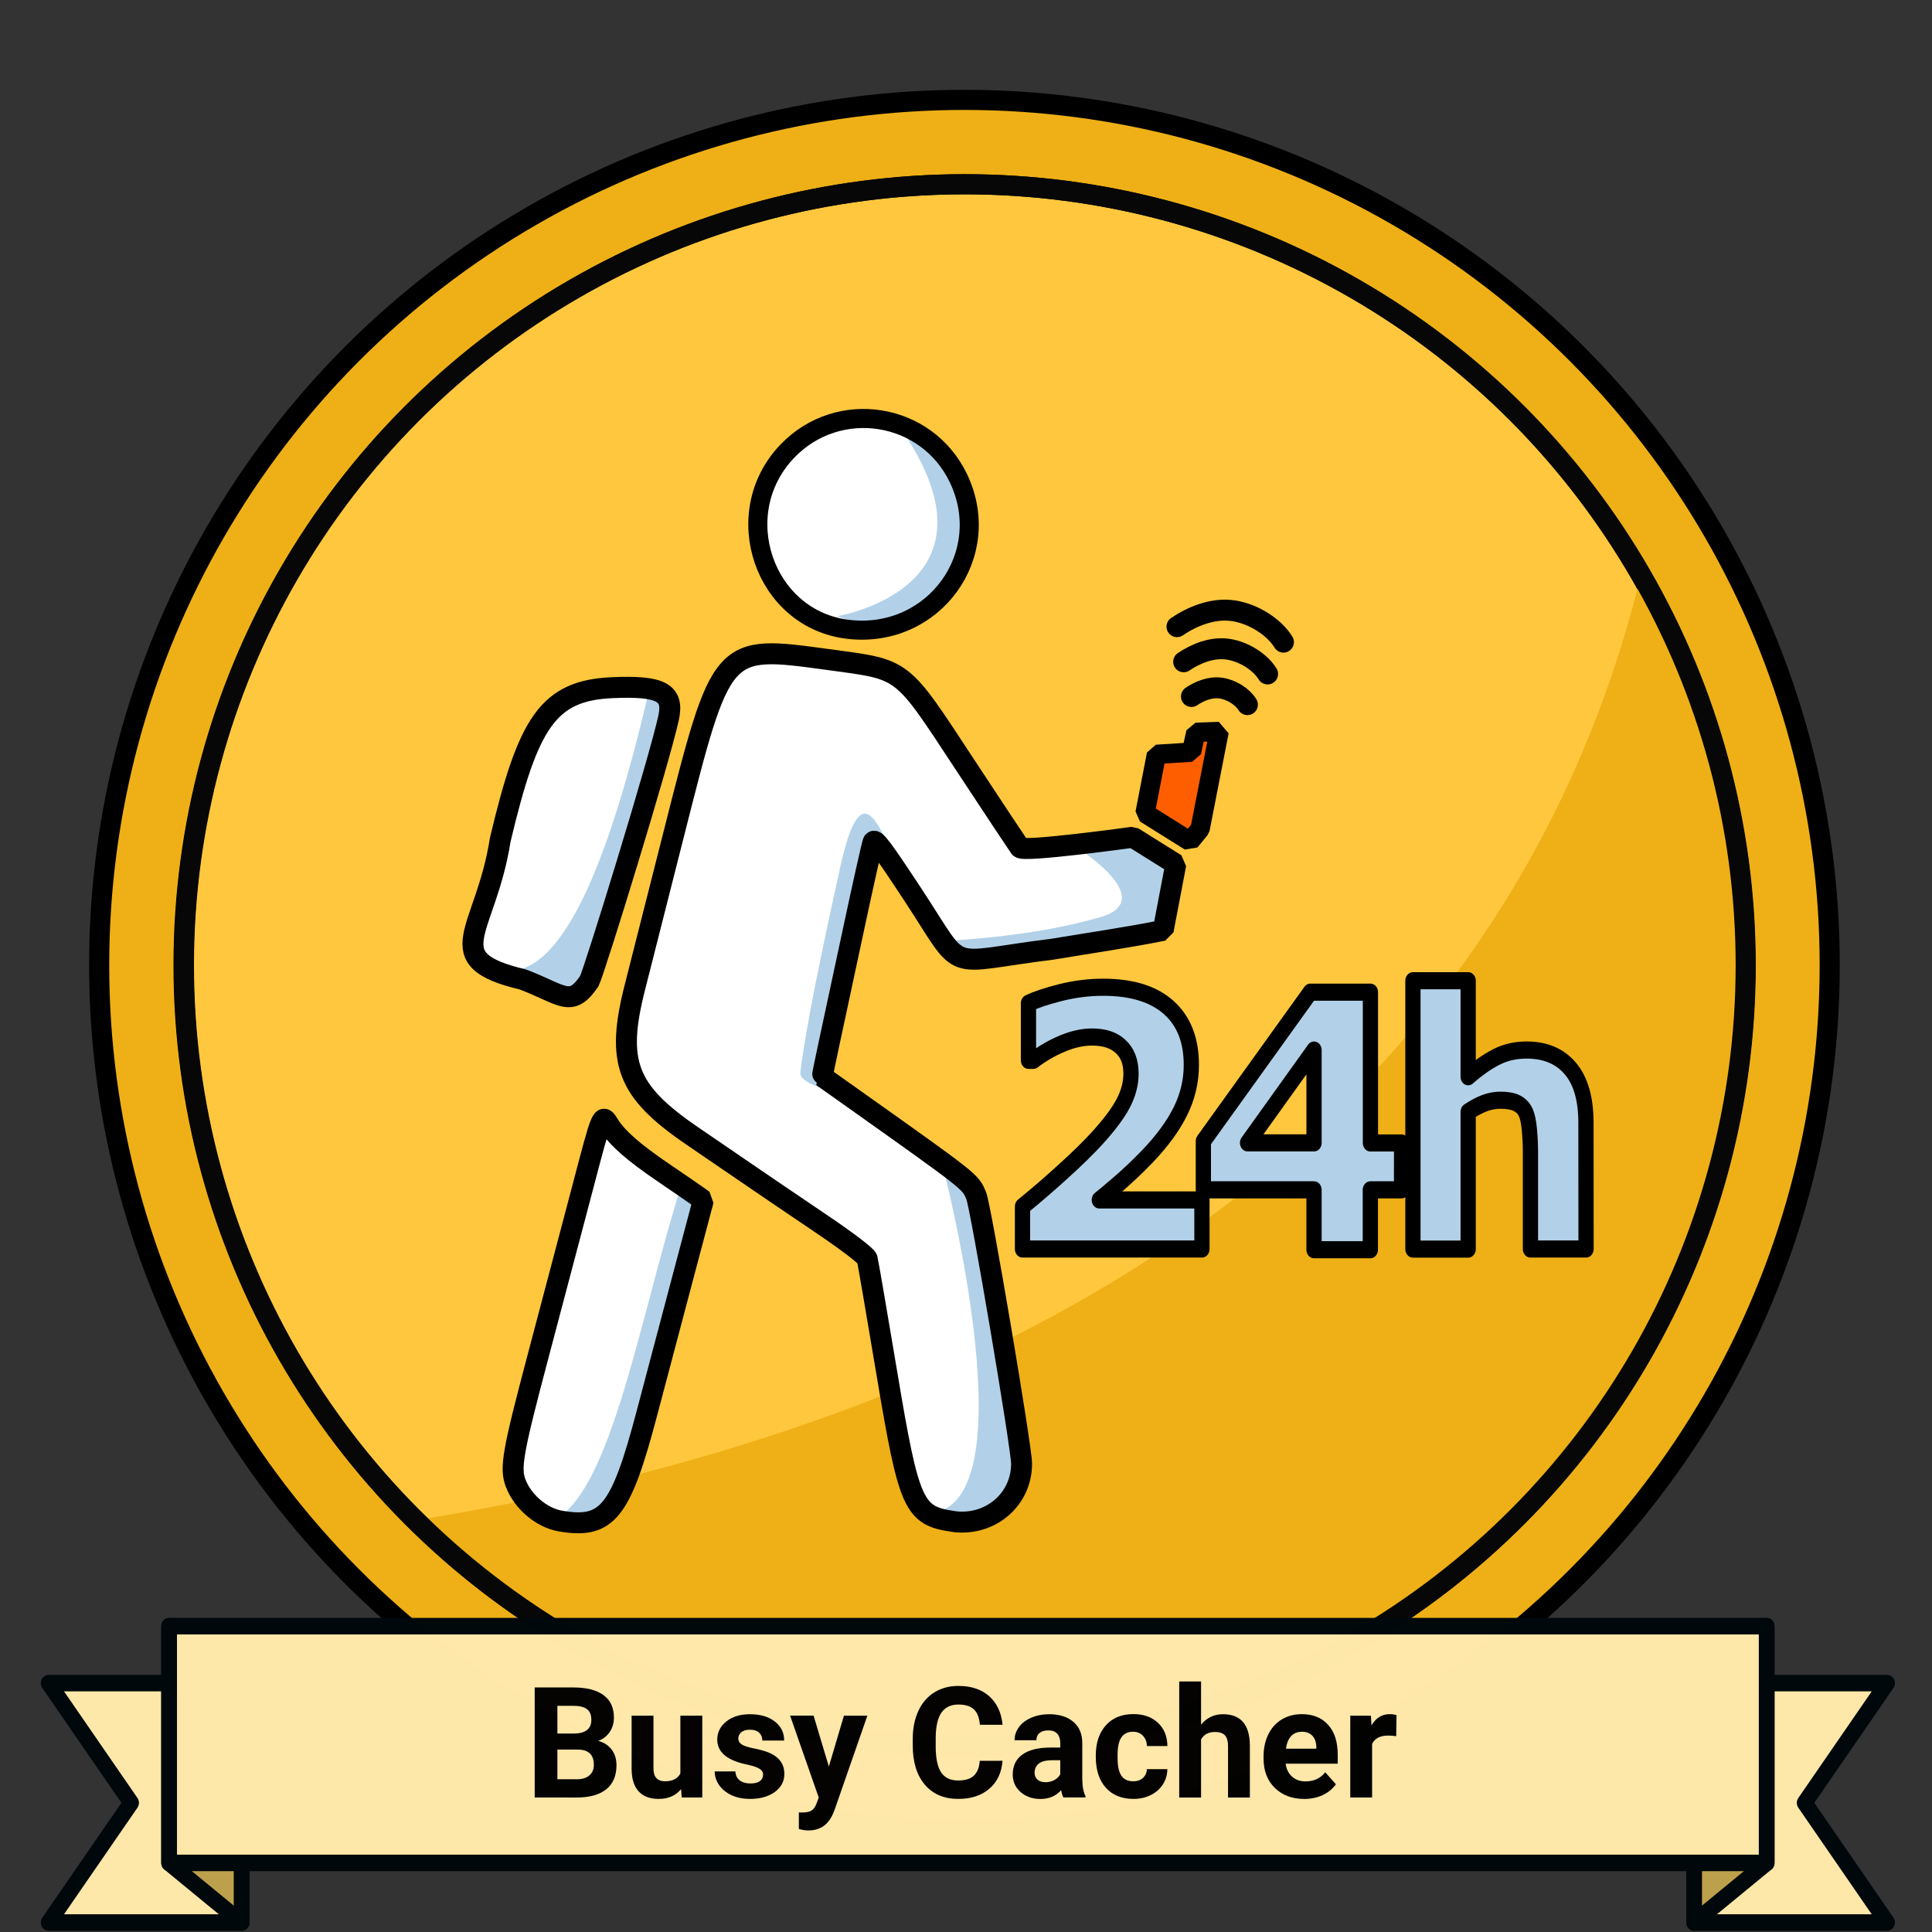 <?xml version="1.0" encoding="UTF-8" standalone="no"?>
<svg xmlns:osb="http://www.openswatchbook.org/uri/2009/osb" xmlns:dc="http://purl.org/dc/elements/1.1/" xmlns:cc="http://creativecommons.org/ns#" xmlns:rdf="http://www.w3.org/1999/02/22-rdf-syntax-ns#" xmlns:svg="http://www.w3.org/2000/svg" xmlns="http://www.w3.org/2000/svg" xmlns:xlink="http://www.w3.org/1999/xlink" xmlns:sodipodi="http://sodipodi.sourceforge.net/DTD/sodipodi-0.dtd" xmlns:inkscape="http://www.inkscape.org/namespaces/inkscape" width="120" height="120" viewBox="0 0 31.75 31.75" version="4.1.4" id="BadgeGen" inkscape:version="1.0.1 (3bc2e813f5, 2020-09-07)" sodipodi:docname="BadgeGen_v4.2.svg" style="enable-background:new" inkscape:export-filename="D:\Graphics\BadgesPGC\GPSMaze_NoL_v4.1.4.png" inkscape:export-xdpi="96" inkscape:export-ydpi="96">
  <rect x="0" y="0" width="31.75" height="31.75" fill="#333333" stroke="none"/>
  <title id="doctitle">BadgeGen_v4.2</title>
  <defs id="defs31018">
    <linearGradient inkscape:collect="always" id="linearGradient8847">
      <stop style="stop-color:#7a7a7a;stop-opacity:1" offset="0" id="stop8843"/>
      <stop style="stop-color:#ffffff;stop-opacity:1" offset="1" id="stop8845"/>
    </linearGradient>
    <marker inkscape:stockid="DotS" orient="auto" refY="0" refX="0" id="DotS" style="overflow:visible" inkscape:isstock="true">
      <path id="path6587" d="m -2.5,-1 c 0,2.76 -2.24,5 -5,5 -2.76,0 -5,-2.24 -5,-5 0,-2.76 2.24,-5 5,-5 2.76,0 5,2.24 5,5 z" style="fill:#ebe7e4;fill-opacity:1;fill-rule:evenodd;stroke:#705e43;stroke-width:1pt;stroke-opacity:1" transform="matrix(0.2,0,0,0.2,1.48,0.2)" inkscape:connector-curvature="0"/>
    </marker>
    <marker inkscape:stockid="Arrow2Lend" orient="auto" refY="0" refX="0" id="Arrow2Lend" style="overflow:visible" inkscape:isstock="true">
      <path id="path6541" style="fill:#000000;fill-opacity:1;fill-rule:evenodd;stroke:#000000;stroke-width:0.625;stroke-linejoin:round;stroke-opacity:1" d="M 8.719,4.034 -2.207,0.016 8.719,-4.002 c -1.745,2.372 -1.735,5.617 -6e-7,8.035 z" transform="matrix(-1.1,0,0,-1.1,-1.1,0)" inkscape:connector-curvature="0"/>
    </marker>
    <marker inkscape:stockid="Arrow1Lend" orient="auto" refY="0" refX="0" id="Arrow1Lend" style="overflow:visible" inkscape:isstock="true">
      <path id="path6523" d="M 0,0 5,-5 -12.5,0 5,5 Z" style="fill:#000000;fill-opacity:1;fill-rule:evenodd;stroke:#000000;stroke-width:1pt;stroke-opacity:1" transform="matrix(-0.8,0,0,-0.8,-10,0)" inkscape:connector-curvature="0"/>
    </marker>
    <marker inkscape:isstock="true" style="overflow:visible" id="marker6488" refX="0" refY="0" orient="auto" inkscape:stockid="Arrow2Send">
      <path transform="matrix(-0.3,0,0,-0.3,0.69,0)" d="M 8.719,4.034 -2.207,0.016 8.719,-4.002 c -1.745,2.372 -1.735,5.617 -6e-7,8.035 z" style="fill:#000000;fill-opacity:1;fill-rule:evenodd;stroke:#000000;stroke-width:0.625;stroke-linejoin:round;stroke-opacity:1" id="path6486" inkscape:connector-curvature="0"/>
    </marker>
    <linearGradient inkscape:collect="always" id="linearGradient2122">
      <stop style="stop-color:#648990;stop-opacity:1" offset="0" id="stop2118"/>
      <stop style="stop-color:#a3c7cd;stop-opacity:1" offset="1" id="stop2120"/>
    </linearGradient>
    <path style="fill:none;stroke:none;stroke-width:0.168;stroke-linecap:butt;stroke-linejoin:miter;stroke-miterlimit:4;stroke-dasharray:none;stroke-opacity:1" d="m -113.657,-389.316 c 0,0 26.398,-10.465 54.26,-0.098" id="path3194-0-2-59" inkscape:connector-curvature="0" sodipodi:nodetypes="cc" inkscape:export-xdpi="96" inkscape:export-ydpi="96"/>
    <path style="fill:none;stroke:none;stroke-width:0.168;stroke-linecap:butt;stroke-linejoin:miter;stroke-miterlimit:4;stroke-dasharray:none;stroke-opacity:1" d="m -113.657,-389.316 c 0,0 26.398,-10.465 54.26,-0.098" id="path3194-0-2-59-4" inkscape:connector-curvature="0" sodipodi:nodetypes="cc" inkscape:export-xdpi="96" inkscape:export-ydpi="96"/>
    <linearGradient id="linearGradient1346" osb:paint="gradient">
      <stop style="stop-color:#ffffff;stop-opacity:1" offset="0" id="stop1342"/>
      <stop style="stop-color:#d6d6d6;stop-opacity:1" offset="1" id="stop1344"/>
    </linearGradient>
    <linearGradient id="linearGradient829" osb:paint="gradient">
      <stop style="stop-color:#fdd573;stop-opacity:1" offset="0" id="stop825"/>
      <stop style="stop-color:#fbc231;stop-opacity:1" offset="1" id="stop827"/>
    </linearGradient>
    <linearGradient osb:paint="gradient" id="linearGradient925">
      <stop id="stop921" offset="0" style="stop-color:#f7f7f7;stop-opacity:1"/>
      <stop id="stop923" offset="1" style="stop-color:#a9a9a9;stop-opacity:1"/>
    </linearGradient>
    <linearGradient id="linearGradient1397" osb:paint="gradient">
      <stop style="stop-color:#e19b7f;stop-opacity:1" offset="0" id="stop1393"/>
      <stop style="stop-color:#c16d44;stop-opacity:1" offset="1" id="stop1395"/>
    </linearGradient>
    <linearGradient inkscape:collect="always" xlink:href="#linearGradient2122" id="linearGradient2124" x1="18.264" y1="228.881" x2="43.682" y2="235.985" gradientUnits="userSpaceOnUse"/>
    <marker inkscape:stockid="Arrow2Send" orient="auto" refY="0" refX="0" id="Arrow2Send-3" style="overflow:visible" inkscape:isstock="true">
      <path inkscape:connector-curvature="0" id="path2562-0" style="fill:#000000;fill-opacity:1;fill-rule:evenodd;stroke:#000000;stroke-width:0.625;stroke-linejoin:round;stroke-opacity:1" d="M 8.719,4.034 -2.207,0.016 8.719,-4.002 c -1.745,2.372 -1.735,5.617 -6e-7,8.035 z" transform="matrix(-0.3,0,0,-0.3,0.69,0)"/>
    </marker>
    <linearGradient inkscape:collect="always" xlink:href="#linearGradient8847" id="linearGradient8849" x1="36.056" y1="258.339" x2="35.173" y2="256.34" gradientUnits="userSpaceOnUse"/>
    <linearGradient inkscape:collect="always" xlink:href="#linearGradient8847" id="linearGradient8857" x1="27.45" y1="258.363" x2="26.603" y2="256.34" gradientUnits="userSpaceOnUse"/>
    <linearGradient inkscape:collect="always" xlink:href="#linearGradient8847" id="linearGradient8859" x1="29.19" y1="258.304" x2="28.331" y2="256.328" gradientUnits="userSpaceOnUse"/>
    <linearGradient inkscape:collect="always" xlink:href="#linearGradient8847" id="linearGradient8861" x1="30.906" y1="258.328" x2="30.047" y2="256.34" gradientUnits="userSpaceOnUse"/>
    <linearGradient inkscape:collect="always" xlink:href="#linearGradient8847" id="linearGradient8863" x1="32.611" y1="258.339" x2="31.752" y2="256.34" gradientUnits="userSpaceOnUse"/>
    <linearGradient inkscape:collect="always" xlink:href="#linearGradient8847" id="linearGradient8865" x1="34.339" y1="258.328" x2="33.469" y2="256.34" gradientUnits="userSpaceOnUse"/>
  </defs>
  <sodipodi:namedview id="base" pagecolor="#ffffff" bordercolor="#666666" borderopacity="1.0" inkscape:pageopacity="0" inkscape:pageshadow="2" inkscape:zoom="0.70710678" inkscape:cx="-715.00021" inkscape:cy="253.11541" inkscape:document-units="px" inkscape:current-layer="layer-TheRuggedCacher" showgrid="false" showborder="true" units="px" inkscape:window-width="1920" inkscape:window-height="1017" inkscape:window-x="1912" inkscape:window-y="592" inkscape:window-maximized="1" inkscape:snap-global="false" fit-margin-top="0" fit-margin-left="0" fit-margin-right="0" fit-margin-bottom="0" showguides="false" inkscape:showpageshadow="false" inkscape:document-rotation="0"/>
  <g inkscape:label="layer-BadgeBase" inkscape:groupmode="layer" id="layer-BadgeBase" style="display:inline" transform="translate(-16.356,-249.181)">
    
    
    
    
    
    <g inkscape:groupmode="layer" id="layer-gold" inkscape:label="layer-Gold" style="">
      <g id="base-Gold" transform="matrix(0.57,0,0,0.57,-37.671,210.232)" style="display:inline;stroke:#000000;stroke-width:0.696;stroke-miterlimit:4;stroke-dasharray:none;stroke-opacity:1" inkscape:label="base-Gold" inkscape:groupmode="layer">
        <circle r="24.947" cy="96.158" cx="122.59" id="path815-1-1-0" style="opacity:1;fill:#eeb016;fill-opacity:1;fill-rule:evenodd;stroke:#000000;stroke-width:0.58;stroke-linecap:round;stroke-linejoin:bevel;stroke-miterlimit:4;stroke-dasharray:none;stroke-dashoffset:0;stroke-opacity:1;paint-order:markers fill stroke"/>
        <circle r="22.514" cy="96.158" cx="122.59" id="path815-6-8" style="opacity:1;fill:#ffc73d;fill-opacity:1;fill-rule:evenodd;stroke:#000000;stroke-width:0.58;stroke-linecap:round;stroke-linejoin:bevel;stroke-miterlimit:4;stroke-dasharray:none;stroke-dashoffset:0;stroke-opacity:1;paint-order:markers fill stroke"/>
        <path style="display:inline;opacity:1;fill:#eeb016;fill-opacity:1;fill-rule:evenodd;stroke:none;stroke-width:0.58;stroke-linecap:round;stroke-linejoin:bevel;stroke-miterlimit:4;stroke-dasharray:none;stroke-dashoffset:0;stroke-opacity:1;paint-order:markers fill stroke;enable-background:new" d="m 142.099,84.901 c 6.217,10.768 2.746,24.933 -8.241,30.755 -10.03,5.315 -19.206,3.266 -27.146,-3.483 24.854,-4.013 32.902,-17.113 35.386,-27.272 z" id="path815-7-4-0-0-1-0" inkscape:connector-curvature="0" sodipodi:nodetypes="cscc"/>
        <circle r="22.514" cy="96.158" cx="122.601" id="path815-7-4-0-0-8" style="display:inline;opacity:1;fill:none;fill-opacity:1;fill-rule:evenodd;stroke:#070707;stroke-width:0.58;stroke-linecap:round;stroke-linejoin:bevel;stroke-miterlimit:4;stroke-dasharray:none;stroke-dashoffset:0;stroke-opacity:1;paint-order:markers fill stroke;enable-background:new"/>
      </g>
    </g>
    
    
    
  </g>
  <g inkscape:groupmode="layer" id="layer-icons" inkscape:label="layer-icons" style="display:inline" transform="translate(-16.356,-249.181)">
    
    
    
    
    
    
    
    
    
    
    <g inkscape:groupmode="layer" id="layer-TheBusyCacher" inkscape:label="layer-TheBusyCacher" style="">
      <g id="icon-TheBusyCacher" transform="matrix(0.524,0,0,0.524,136.362,140.34)" inkscape:groupmode="layer" style="display:inline">
        <g id="g2689" transform="matrix(0.923,0,0,0.923,-16.26,22.985)" style="stroke-width:0.712;stroke-miterlimit:4;stroke-dasharray:none">
          <g id="g12189" transform="matrix(1.25,0,0,1.25,408.606,-40.42)" style="fill:#ff5e00;fill-opacity:1;stroke-width:0.569;stroke-miterlimit:4;stroke-dasharray:none">
            <g transform="matrix(2.422,0,0,2.722,682.858,-389.093)" id="text11991" style="font-style:normal;font-weight:normal;font-size:10.583px;line-height:1.25;font-family:sans-serif;letter-spacing:0px;word-spacing:0px;fill:#b2d1e8;fill-opacity:1;stroke:#000000;stroke-width:0.171;stroke-linejoin:round;stroke-miterlimit:4;stroke-dasharray:none;stroke-opacity:1" aria-label="24h">
              <path inkscape:connector-curvature="0" id="path1694" style="letter-spacing:-0.304px;fill:#b2d1e8;fill-opacity:1;stroke:#000000;stroke-width:0.171;stroke-linejoin:round;stroke-miterlimit:4;stroke-dasharray:none;stroke-opacity:1" d="m -479.553,226.117 h -2.014 v -0.424 q 0.231,-0.167 0.462,-0.355 0.233,-0.188 0.372,-0.324 0.208,-0.202 0.296,-0.351 0.088,-0.15 0.088,-0.296 0,-0.176 -0.114,-0.27 -0.112,-0.097 -0.324,-0.097 -0.158,0 -0.334,0.066 -0.174,0.065 -0.324,0.167 h -0.055 v -0.57 q 0.122,-0.053 0.36,-0.107 0.239,-0.053 0.479,-0.053 0.482,0 0.736,0.203 0.253,0.202 0.253,0.572 0,0.243 -0.122,0.462 -0.121,0.219 -0.37,0.451 -0.157,0.145 -0.315,0.267 -0.158,0.121 -0.226,0.169 h 1.152 z"/>
              <path inkscape:connector-curvature="0" id="path1696" style="letter-spacing:-0.304px;fill:#b2d1e8;fill-opacity:1;stroke:#000000;stroke-width:0.171;stroke-linejoin:round;stroke-miterlimit:4;stroke-dasharray:none;stroke-opacity:1" d="m -477.313,225.526 h -0.35 v 0.598 h -0.632 v -0.598 h -1.242 v -0.486 l 1.201,-1.488 h 0.674 v 1.506 h 0.35 z m -0.982,-0.469 v -0.927 l -0.746,0.927 z"/>
              <path inkscape:connector-curvature="0" id="path1698" style="font-style:normal;font-variant:normal;font-weight:bold;font-stretch:normal;font-size:3.528px;line-height:1.25;font-family:sans-serif;-inkscape-font-specification:'sans-serif Bold';fill:#b2d1e8;fill-opacity:1;stroke:#000000;stroke-width:0.171;stroke-linejoin:round;stroke-miterlimit:4;stroke-dasharray:none;stroke-opacity:1" d="m -475.242,226.117 h -0.624 v -0.959 q 0,-0.117 -0.012,-0.233 -0.012,-0.117 -0.041,-0.172 -0.034,-0.064 -0.102,-0.093 -0.065,-0.029 -0.184,-0.029 -0.084,0 -0.172,0.028 -0.086,0.028 -0.188,0.088 v 1.371 h -0.62 v -2.68 h 0.62 v 0.959 q 0.165,-0.129 0.317,-0.198 0.153,-0.069 0.339,-0.069 0.314,0 0.489,0.183 0.177,0.183 0.177,0.546 z"/>
            </g>
          </g>
          <g style="fill:none;fill-opacity:1;stroke-width:0.712;stroke-miterlimit:4;stroke-dasharray:none" transform="translate(40.932,2.906)" id="g2673">
            <g style="fill:none;fill-opacity:1;stroke:#000000;stroke-width:0.854;stroke-miterlimit:4;stroke-dasharray:none;stroke-opacity:1" transform="matrix(0.826,0.108,-0.108,0.826,208.306,107.349)" id="g11916-2">
              <path style="fill:none;fill-opacity:1;stroke:#000000;stroke-width:0.854;stroke-linecap:round;stroke-linejoin:miter;stroke-miterlimit:4;stroke-dasharray:none;stroke-opacity:1" d="m -505.185,203.521 c 0.291,-0.259 0.711,-0.503 1.151,-0.495 0.44,0.007 0.918,0.234 1.156,0.528" id="path11865-3-3" inkscape:connector-curvature="0" sodipodi:nodetypes="csc"/>
              <path style="fill:none;fill-opacity:1;stroke:#000000;stroke-width:0.854;stroke-linecap:round;stroke-linejoin:miter;stroke-miterlimit:4;stroke-dasharray:none;stroke-opacity:1" d="m -505.683,202.158 c 0.437,-0.388 1.065,-0.754 1.726,-0.743 0.66,0.011 1.377,0.35 1.733,0.792" id="path11865-3-7-4" inkscape:connector-curvature="0" sodipodi:nodetypes="csc"/>
              <path style="fill:none;fill-opacity:1;stroke:#000000;stroke-width:0.854;stroke-linecap:round;stroke-linejoin:miter;stroke-miterlimit:4;stroke-dasharray:none;stroke-opacity:1" d="m -506.139,200.773 c 0.554,-0.492 1.352,-0.956 2.19,-0.942 0.838,0.013 1.747,0.445 2.198,1.005" id="path11865-3-7-2-7" inkscape:connector-curvature="0" sodipodi:nodetypes="csc"/>
            </g>
            <path style="fill:#ffffff;fill-opacity:1;stroke:none;stroke-width:0.712;stroke-linecap:butt;stroke-linejoin:bevel;stroke-miterlimit:4;stroke-dasharray:none;stroke-opacity:1" d="m -252.463,248.922 c -0.636,-0.11 -1.274,-0.651 -1.516,-1.284 -0.199,-0.52 -0.103,-1.058 0.783,-4.399 0.483,-1.821 1.151,-4.347 1.484,-5.615 0.679,-2.583 0.664,-2.547 0.902,-2.164 0.279,0.448 0.829,0.931 1.861,1.633 0.531,0.361 1.051,0.718 1.156,0.793 l 0.19,0.136 -0.631,2.378 c -0.347,1.308 -0.927,3.497 -1.288,4.866 -0.888,3.363 -1.346,3.933 -2.941,3.656 z" id="path8713" inkscape:connector-curvature="0"/>
            <path style="fill:#ffffff;fill-opacity:1;stroke:none;stroke-width:0.712;stroke-linecap:butt;stroke-linejoin:bevel;stroke-miterlimit:4;stroke-dasharray:none;stroke-opacity:1" d="m -239.118,248.935 c -1.342,-0.191 -1.497,-0.537 -2.249,-5.033 -0.343,-2.047 -0.643,-3.798 -0.669,-3.89 -0.027,-0.099 -0.677,-0.594 -1.597,-1.215 -0.854,-0.576 -1.965,-1.33 -2.469,-1.676 -0.505,-0.346 -1.346,-0.921 -1.87,-1.278 -2.236,-1.525 -2.611,-2.501 -1.952,-5.074 0.115,-0.447 0.705,-2.774 1.311,-5.17 1.639,-6.472 1.614,-6.444 5.24,-5.95 2.642,0.36 2.446,0.209 4.68,3.604 0.94,1.429 1.772,2.683 1.847,2.786 0.119,0.164 3.837,-0.35 3.837,-0.35 l 1.46,0.913 -0.429,2.251 c -1.176,0.237 -2.54,0.435 -3.755,0.638 -3.734,0.458 -2.941,0.899 -4.731,-1.822 -1.077,-1.638 -1.318,-1.956 -1.372,-1.818 -0.036,0.092 -0.336,1.431 -0.666,2.975 -0.33,1.544 -0.706,3.298 -0.835,3.897 -0.129,0.599 -0.229,1.093 -0.222,1.098 0.007,0.005 0.409,0.29 0.893,0.633 4.226,3.001 4.126,2.922 4.336,3.418 0.154,0.366 1.537,8.534 1.54,9.097 0.006,1.229 -1.078,2.145 -2.329,1.968 z" id="path8711" inkscape:connector-curvature="0" sodipodi:nodetypes="csccscssccccccccccscccccc"/>
            <path style="fill:#ffffff;fill-opacity:1;stroke:none;stroke-width:0.712;stroke-linecap:butt;stroke-linejoin:bevel;stroke-miterlimit:4;stroke-dasharray:none;stroke-opacity:1" d="m -253.737,230.521 c -2.942,-0.703 -1.264,-1.582 -0.767,-4.744 0.95,-4.008 1.632,-5.076 3.811,-5.171 1.645,-0.072 2.097,0.162 1.911,1.02 -0.316,1.456 -2.513,8.594 -2.698,8.955 -0.629,0.925 -0.899,0.454 -2.257,-0.06 z" id="path8709" inkscape:connector-curvature="0"/>
            <path style="fill:#ffffff;fill-opacity:1;stroke:none;stroke-width:0.648;stroke-linecap:butt;stroke-linejoin:bevel;stroke-miterlimit:4;stroke-dasharray:none;stroke-opacity:1" d="m -242.667,218.626 c -2.874,-0.326 -4.115,-3.936 -2.081,-6.057 1.736,-1.81 4.732,-1.336 5.812,0.92 1.246,2.6 -0.835,5.466 -3.731,5.137 z" id="path8694" inkscape:connector-curvature="0"/>
            <path style="display:inline;fill:#ff5e00;fill-opacity:1;stroke:none;stroke-width:0.657;stroke-linecap:butt;stroke-linejoin:bevel;stroke-miterlimit:4;stroke-dasharray:none;stroke-opacity:1;enable-background:new" d="m -232.595,224.874 0.388,-2.002 1.191,-0.075 0.149,-0.673 0.79,-0.03 -0.647,3.314 -0.344,0.42 z" id="path8711-6" inkscape:connector-curvature="0" sodipodi:nodetypes="cccccccc"/>
          </g>
          <path style="fill:#b2d1e8;fill-opacity:1;stroke:none;stroke-width:0.505px;stroke-linecap:butt;stroke-linejoin:miter;stroke-opacity:1" d="m -199.858,214.766 c 0,0 3.395,1.34 1.876,4.824 0,0 -1.674,2.463 -4.074,1.484 0,0 5.85,-0.962 2.199,-6.308 z" id="path2966" inkscape:connector-curvature="0"/>
          <path style="fill:#b2d1e8;fill-opacity:1;stroke:none;stroke-width:0.547px;stroke-linecap:butt;stroke-linejoin:miter;stroke-opacity:1" d="m -208.447,223.566 c -1.393,5.966 -2.995,9.886 -5.031,9.547 l 2.567,0.786 0.89,-1.3 2.463,-8.691 z" id="path2971" inkscape:connector-curvature="0" sodipodi:nodetypes="cccccc"/>
          <path style="fill:#b2d1e8;fill-opacity:1;stroke:none;stroke-width:0.547px;stroke-linecap:butt;stroke-linejoin:miter;stroke-opacity:1" d="m -207.352,240.4 c -1.389,4.314 -2.399,10.664 -4.448,11.428 l 1.984,-0.479 1.163,-2.258 2.053,-8.006 z" id="path2973" inkscape:connector-curvature="0" sodipodi:nodetypes="cccccc"/>
          <path style="fill:#b2d1e8;fill-opacity:1;stroke:none;stroke-width:0.547px;stroke-linecap:butt;stroke-linejoin:miter;stroke-opacity:1" d="m -199.258,251.546 2.103,0.282 1.505,-1.232 -0.821,-5.474 -1.026,-5.132 -1.003,-0.33 c 0,0 3.254,12.36 -0.758,11.887 z" id="path2975" inkscape:connector-curvature="0" sodipodi:nodetypes="ccccccc"/>
          <path style="fill:#b2d1e8;fill-opacity:1;stroke:none;stroke-width:0.547px;stroke-linecap:butt;stroke-linejoin:miter;stroke-opacity:1" d="m -202.391,237.167 1.608,-8.468 2.669,3.832 1.916,0.068 5.406,-0.958 0.274,-2.258 -1.711,-1.026 -1.604,0.641 c -0.031,-0.031 2.715,1.722 0.714,2.302 -2.536,0.735 -5.212,0.769 -5.166,0.821 0,0 -0.796,-1.335 -2.086,-3.421 -0.388,-0.627 -0.959,-2.19 -1.643,1.163 0,0 -1.062,4.696 -1.3,6.706 -0.043,0.364 0.924,0.599 0.924,0.599 z" id="path2977" inkscape:connector-curvature="0" sodipodi:nodetypes="ccccccccscscsc"/>
          <g style="display:inline;fill:none;fill-opacity:1;stroke-width:0.712;stroke-miterlimit:4;stroke-dasharray:none;enable-background:new" transform="translate(40.993,2.897)" id="g2673-1">
            <path style="fill:none;fill-opacity:1;stroke:#000000;stroke-width:0.712;stroke-linecap:butt;stroke-linejoin:bevel;stroke-miterlimit:4;stroke-dasharray:none;stroke-opacity:1" d="m -252.463,248.922 c -0.636,-0.11 -1.274,-0.651 -1.516,-1.284 -0.199,-0.52 -0.103,-1.058 0.783,-4.399 0.483,-1.821 1.151,-4.347 1.484,-5.615 0.679,-2.583 0.664,-2.547 0.902,-2.164 0.279,0.448 0.829,0.931 1.861,1.633 0.531,0.361 1.051,0.718 1.156,0.793 l 0.19,0.136 -0.631,2.378 c -0.347,1.308 -0.927,3.497 -1.288,4.866 -0.888,3.363 -1.346,3.933 -2.941,3.656 z" id="path8713-8" inkscape:connector-curvature="0"/>
            <path style="fill:none;fill-opacity:1;stroke:#000000;stroke-width:0.712;stroke-linecap:butt;stroke-linejoin:bevel;stroke-miterlimit:4;stroke-dasharray:none;stroke-opacity:1" d="m -239.118,248.935 c -1.342,-0.191 -1.497,-0.537 -2.249,-5.033 -0.343,-2.047 -0.643,-3.798 -0.669,-3.89 -0.027,-0.099 -0.677,-0.594 -1.597,-1.215 -0.854,-0.576 -1.965,-1.33 -2.469,-1.676 -0.505,-0.346 -1.346,-0.921 -1.87,-1.278 -2.236,-1.525 -2.611,-2.501 -1.952,-5.074 0.115,-0.447 0.705,-2.774 1.311,-5.17 1.639,-6.472 1.614,-6.444 5.24,-5.95 2.642,0.36 2.446,0.209 4.68,3.604 0.94,1.429 1.772,2.683 1.847,2.786 0.119,0.164 3.837,-0.35 3.837,-0.35 l 1.46,0.913 -0.429,2.251 c -1.176,0.237 -2.54,0.435 -3.755,0.638 -3.734,0.458 -2.941,0.899 -4.731,-1.822 -1.077,-1.638 -1.318,-1.956 -1.372,-1.818 -0.036,0.092 -0.336,1.431 -0.666,2.975 -0.33,1.544 -0.706,3.298 -0.835,3.897 -0.129,0.599 -0.229,1.093 -0.222,1.098 0.007,0.005 0.409,0.29 0.893,0.633 4.226,3.001 4.126,2.922 4.336,3.418 0.154,0.366 1.537,8.534 1.54,9.097 0.006,1.229 -1.078,2.145 -2.329,1.968 z" id="path8711-61" inkscape:connector-curvature="0" sodipodi:nodetypes="csccscssccccccccccscccccc"/>
            <path style="fill:none;fill-opacity:1;stroke:#000000;stroke-width:0.712;stroke-linecap:butt;stroke-linejoin:bevel;stroke-miterlimit:4;stroke-dasharray:none;stroke-opacity:1" d="m -253.737,230.521 c -2.942,-0.703 -1.264,-1.582 -0.767,-4.744 0.95,-4.008 1.632,-5.076 3.811,-5.171 1.645,-0.072 2.097,0.162 1.911,1.02 -0.316,1.456 -2.513,8.594 -2.698,8.955 -0.629,0.925 -0.899,0.454 -2.257,-0.06 z" id="path8709-9" inkscape:connector-curvature="0"/>
            <path style="fill:none;fill-opacity:1;stroke:#000000;stroke-width:0.648;stroke-linecap:butt;stroke-linejoin:bevel;stroke-miterlimit:4;stroke-dasharray:none;stroke-opacity:1" d="m -242.667,218.626 c -2.874,-0.326 -4.115,-3.936 -2.081,-6.057 1.736,-1.81 4.732,-1.336 5.812,0.92 1.246,2.6 -0.835,5.466 -3.731,5.137 z" id="path8694-8" inkscape:connector-curvature="0"/>
            <path style="display:inline;fill:none;fill-opacity:1;stroke:#000000;stroke-width:0.657;stroke-linecap:butt;stroke-linejoin:bevel;stroke-miterlimit:4;stroke-dasharray:none;stroke-opacity:1;enable-background:new" d="m -232.595,224.874 0.388,-2.002 1.191,-0.075 0.149,-0.673 0.79,-0.03 -0.647,3.314 -0.344,0.42 z" id="path8711-6-1" inkscape:connector-curvature="0" sodipodi:nodetypes="cccccccc"/>
          </g>
        </g>
      </g>
    </g>
    
    
    
    
    
    
    
    
    
    
    
    
    
    
    
    
    
    
    
    
    
    
    
    
    
    
    
    
    
    
    
    
    
    
  </g>
  
  <g inkscape:groupmode="layer" id="layer-addon-topleft" inkscape:label="layer-addon-topleft" style="" transform="translate(-16.356,-249.181)">
    
    
    
    
    
    
    
    
    
    
    
    
    
    
    
    
  </g>
  <g inkscape:groupmode="layer" id="layer-addon-midleft" inkscape:label="layer-addon-midleft" style="" transform="translate(-16.356,-249.181)">
    
    
    
    
    
    
    
    
    
    
    
    
    
    
    
    
  </g>
  <g inkscape:groupmode="layer" id="layer-addon-bottomleft" inkscape:label="layer-addon-bottomleft" style="" transform="translate(-16.356,-249.181)">
    
    
    
    
    
    
    
    
    
    
    
    
    
    
    
    
  </g>
  <g inkscape:groupmode="layer" id="layer-addon-topright" inkscape:label="layer-addon-topright" style="" transform="translate(-16.356,-249.181)">
    
    
    
    
    
    
    
    
    
    
    
    
    
    
    
    
  </g>
  <g inkscape:groupmode="layer" id="layer-addon-midright" inkscape:label="layer-addon-midright" style="" transform="translate(-16.356,-249.181)">
    
    
    
    
    
    
    
    
    
    
    
    
    
    
    
    
  </g>
  <g inkscape:groupmode="layer" id="layer-addon-bottomright" inkscape:label="layer-addon-bottomright" style="" transform="translate(-16.356,-249.181)">
    
    
    
    
    
    
    
    
    
    
    
    
    
    
    
    
  </g>
  <g inkscape:groupmode="layer" id="layer-ribbon" inkscape:label="layer-ribbon" style="display:inline;opacity:0.99" transform="translate(-16.356,-249.181)">
    <g id="layer-ribbon-base" transform="matrix(0.478,0,0,0.502,86.398,149.217)" style="stroke:#00080b;stroke-width:0.54;stroke-miterlimit:4;stroke-dasharray:none;stroke-opacity:1" inkscape:groupmode="layer">
      <g id="g1029" style="display:inline;stroke:#00080b;stroke-width:0.54;stroke-miterlimit:4;stroke-dasharray:none;stroke-opacity:1" transform="translate(0,2.1814158e-6)">
        <g id="g999" style="stroke:#00080b;stroke-width:0.54;stroke-miterlimit:4;stroke-dasharray:none;stroke-opacity:1">
          <path sodipodi:nodetypes="cccccc" inkscape:connector-curvature="0" id="rect926-0" d="m -144.859,254.231 h 6.634 v 7.837 h -6.634 l 2.835,-3.918 z" style="opacity:1;fill:#ffe9aa;fill-opacity:1;fill-rule:evenodd;stroke:#00080b;stroke-width:0.54;stroke-linecap:butt;stroke-linejoin:round;stroke-miterlimit:4;stroke-dasharray:none;stroke-dashoffset:0;stroke-opacity:1;paint-order:normal"/>
          <path inkscape:connector-curvature="0" id="path978" d="m -138.225,262.068 -2.493,-1.951 v -7.751 l 2.493,1.865 z" style="fill:#bea14d;fill-opacity:1;stroke:#00080b;stroke-width:0.54;stroke-linecap:butt;stroke-linejoin:round;stroke-miterlimit:4;stroke-dasharray:none;stroke-opacity:1"/>
        </g>
        <g transform="matrix(-1,0,0,1,-226.511,7.7148434e-7)" id="g999-6" style="stroke:#00080b;stroke-width:0.54;stroke-miterlimit:4;stroke-dasharray:none;stroke-opacity:1">
          <path sodipodi:nodetypes="cccccc" inkscape:connector-curvature="0" id="rect926-0-8" d="m -144.859,254.231 h 6.634 v 7.837 h -6.634 l 2.835,-3.918 z" style="opacity:1;fill:#ffe9aa;fill-opacity:1;fill-rule:evenodd;stroke:#00080b;stroke-width:0.54;stroke-linecap:butt;stroke-linejoin:round;stroke-miterlimit:4;stroke-dasharray:none;stroke-dashoffset:0;stroke-opacity:1;paint-order:normal"/>
          <path inkscape:connector-curvature="0" id="path978-7" d="m -138.225,262.068 -2.493,-1.951 v -7.751 l 2.493,1.865 z" style="fill:#bea14d;fill-opacity:1;stroke:#00080b;stroke-width:0.54;stroke-linecap:butt;stroke-linejoin:round;stroke-miterlimit:4;stroke-dasharray:none;stroke-opacity:1"/>
        </g>
      </g>
      <rect y="252.366" x="-140.717" height="7.751" width="54.924" id="rect926" style="opacity:1;fill:#ffe9aa;fill-opacity:1;fill-rule:evenodd;stroke:#00080b;stroke-width:0.54;stroke-linecap:butt;stroke-linejoin:round;stroke-miterlimit:4;stroke-dasharray:none;stroke-dashoffset:0;stroke-opacity:1;paint-order:normal"/>
    </g>
    
    <g inkscape:groupmode="layer" id="layer-ribbontext" style="display:inline">
      
      
      
      
      
      
      <g aria-label="Busy Cacher" style="font-style:normal;font-weight:normal;font-size:2.543px;line-height:1.25;font-family:sans-serif;letter-spacing:0px;word-spacing:0px;opacity:0.99;fill:#000000;fill-opacity:1;stroke:none;stroke-width:0.139;enable-background:new" id="ribbon-text-TheBusyCacher">
        <path d="m 25.143,278.72 v -1.808 h 0.633 q 0.329,0 0.499,0.127 0.17,0.125 0.17,0.369 0,0.133 -0.068,0.235 -0.068,0.101 -0.19,0.148 0.139,0.035 0.219,0.14 0.081,0.106 0.081,0.258 0,0.261 -0.166,0.395 -0.166,0.134 -0.474,0.137 z m 0.373,-0.787 v 0.488 h 0.319 q 0.132,0 0.205,-0.062 0.075,-0.063 0.075,-0.174 0,-0.248 -0.257,-0.252 z m 0,-0.263 h 0.276 q 0.282,-0.005 0.282,-0.225 0,-0.123 -0.072,-0.176 -0.071,-0.055 -0.225,-0.055 h -0.261 z" style="font-style:normal;font-variant:normal;font-weight:bold;font-stretch:normal;font-family:Roboto;-inkscape-font-specification:'Roboto Bold';text-align:center;text-anchor:middle;fill:#000000;fill-opacity:1;stroke-width:0.139" id="path2721" inkscape:connector-curvature="0"/>
        <path d="m 27.549,278.583 q -0.133,0.161 -0.368,0.161 -0.216,0 -0.33,-0.124 -0.113,-0.124 -0.115,-0.364 v -0.88 h 0.359 v 0.868 q 0,0.21 0.191,0.21 0.183,0 0.251,-0.127 v -0.951 h 0.36 v 1.344 h -0.338 z" style="font-style:normal;font-variant:normal;font-weight:bold;font-stretch:normal;font-family:Roboto;-inkscape-font-specification:'Roboto Bold';text-align:center;text-anchor:middle;fill:#000000;fill-opacity:1;stroke-width:0.139" id="path2723" inkscape:connector-curvature="0"/>
        <path d="m 28.897,278.348 q 0,-0.066 -0.066,-0.103 -0.065,-0.038 -0.209,-0.068 -0.479,-0.101 -0.479,-0.407 0,-0.179 0.148,-0.298 0.149,-0.12 0.389,-0.12 0.256,0 0.409,0.12 0.154,0.12 0.154,0.313 h -0.359 q 0,-0.077 -0.05,-0.127 -0.05,-0.051 -0.155,-0.051 -0.091,0 -0.14,0.041 -0.05,0.041 -0.05,0.104 0,0.06 0.056,0.097 0.057,0.036 0.191,0.063 0.134,0.026 0.226,0.06 0.284,0.104 0.284,0.361 0,0.184 -0.158,0.298 -0.158,0.113 -0.407,0.113 -0.169,0 -0.301,-0.06 -0.13,-0.061 -0.205,-0.165 -0.074,-0.106 -0.074,-0.227 h 0.34 q 0.005,0.096 0.071,0.147 0.066,0.051 0.176,0.051 0.103,0 0.155,-0.038 0.053,-0.04 0.053,-0.103 z" style="font-style:normal;font-variant:normal;font-weight:bold;font-stretch:normal;font-family:Roboto;-inkscape-font-specification:'Roboto Bold';text-align:center;text-anchor:middle;fill:#000000;fill-opacity:1;stroke-width:0.139" id="path2725" inkscape:connector-curvature="0"/>
        <path d="m 29.977,278.212 0.248,-0.836 h 0.385 l -0.54,1.552 -0.03,0.071 q -0.12,0.263 -0.397,0.263 -0.078,0 -0.159,-0.024 v -0.272 l 0.055,10e-4 q 0.102,0 0.151,-0.031 0.051,-0.031 0.079,-0.103 l 0.042,-0.111 -0.471,-1.347 h 0.386 z" style="font-style:normal;font-variant:normal;font-weight:bold;font-stretch:normal;font-family:Roboto;-inkscape-font-specification:'Roboto Bold';text-align:center;text-anchor:middle;fill:#000000;fill-opacity:1;stroke-width:0.139" id="path2727" inkscape:connector-curvature="0"/>
        <path d="m 32.831,278.117 q -0.021,0.292 -0.216,0.459 -0.194,0.168 -0.512,0.168 -0.348,0 -0.548,-0.233 -0.199,-0.235 -0.199,-0.643 v -0.111 q 0,-0.261 0.092,-0.459 0.092,-0.199 0.262,-0.304 0.171,-0.107 0.397,-0.107 0.313,0 0.504,0.168 0.191,0.168 0.221,0.471 h -0.373 q -0.014,-0.175 -0.098,-0.253 -0.083,-0.08 -0.255,-0.08 -0.186,0 -0.279,0.134 -0.092,0.133 -0.094,0.414 v 0.137 q 0,0.293 0.088,0.428 0.089,0.135 0.281,0.135 0.173,0 0.257,-0.078 0.086,-0.08 0.098,-0.245 z" style="font-style:normal;font-variant:normal;font-weight:bold;font-stretch:normal;font-family:Roboto;-inkscape-font-specification:'Roboto Bold';text-align:center;text-anchor:middle;fill:#000000;fill-opacity:1;stroke-width:0.139" id="path2729" inkscape:connector-curvature="0"/>
        <path d="m 33.831,278.72 q -0.025,-0.048 -0.036,-0.12 -0.13,0.145 -0.339,0.145 -0.197,0 -0.328,-0.114 -0.129,-0.114 -0.129,-0.288 0,-0.214 0.158,-0.328 0.159,-0.114 0.458,-0.115 h 0.165 v -0.077 q 0,-0.093 -0.048,-0.149 -0.047,-0.056 -0.15,-0.056 -0.091,0 -0.143,0.043 -0.051,0.043 -0.051,0.119 h -0.359 q 0,-0.117 0.072,-0.216 0.072,-0.099 0.204,-0.155 0.132,-0.057 0.296,-0.057 0.248,0 0.394,0.125 0.147,0.124 0.147,0.35 v 0.582 q 0.001,0.191 0.053,0.289 v 0.021 z m -0.297,-0.25 q 0.079,0 0.147,-0.035 0.067,-0.036 0.099,-0.096 v -0.231 h -0.134 q -0.269,0 -0.287,0.186 l -0.001,0.021 q 0,0.067 0.047,0.111 0.047,0.043 0.129,0.043 z" style="font-style:normal;font-variant:normal;font-weight:bold;font-stretch:normal;font-family:Roboto;-inkscape-font-specification:'Roboto Bold';text-align:center;text-anchor:middle;fill:#000000;fill-opacity:1;stroke-width:0.139" id="path2731" inkscape:connector-curvature="0"/>
        <path d="m 34.977,278.455 q 0.099,0 0.161,-0.055 0.062,-0.055 0.065,-0.145 h 0.337 q -0.001,0.137 -0.074,0.251 -0.073,0.113 -0.201,0.176 -0.127,0.062 -0.281,0.062 -0.288,0 -0.454,-0.183 -0.166,-0.184 -0.166,-0.507 v -0.024 q 0,-0.31 0.165,-0.495 0.165,-0.185 0.453,-0.185 0.252,0 0.404,0.144 0.153,0.143 0.155,0.381 h -0.337 q -0.003,-0.104 -0.065,-0.169 -0.062,-0.066 -0.164,-0.066 -0.125,0 -0.19,0.092 -0.063,0.091 -0.063,0.296 v 0.037 q 0,0.207 0.063,0.298 0.063,0.091 0.192,0.091 z" style="font-style:normal;font-variant:normal;font-weight:bold;font-stretch:normal;font-family:Roboto;-inkscape-font-specification:'Roboto Bold';text-align:center;text-anchor:middle;fill:#000000;fill-opacity:1;stroke-width:0.139" id="path2733" inkscape:connector-curvature="0"/>
        <path d="m 36.094,277.523 q 0.143,-0.171 0.359,-0.171 0.437,0 0.443,0.508 v 0.861 h -0.359 v -0.851 q 0,-0.115 -0.05,-0.17 -0.05,-0.056 -0.165,-0.056 -0.158,0 -0.228,0.122 v 0.955 H 35.735 v -1.907 h 0.359 z" style="font-style:normal;font-variant:normal;font-weight:bold;font-stretch:normal;font-family:Roboto;-inkscape-font-specification:'Roboto Bold';text-align:center;text-anchor:middle;fill:#000000;fill-opacity:1;stroke-width:0.139" id="path2735" inkscape:connector-curvature="0"/>
        <path d="m 37.788,278.744 q -0.296,0 -0.482,-0.181 -0.185,-0.181 -0.185,-0.483 v -0.035 q 0,-0.202 0.078,-0.361 0.078,-0.16 0.221,-0.246 0.144,-0.087 0.328,-0.087 0.276,0 0.433,0.174 0.159,0.174 0.159,0.493 v 0.147 h -0.856 q 0.017,0.132 0.104,0.211 0.088,0.08 0.222,0.08 0.207,0 0.324,-0.15 l 0.176,0.197 q -0.081,0.114 -0.219,0.179 -0.138,0.063 -0.305,0.063 z m -0.041,-1.103 q -0.107,0 -0.174,0.072 -0.066,0.072 -0.084,0.206 h 0.499 v -0.029 q -0.003,-0.119 -0.065,-0.184 -0.062,-0.066 -0.176,-0.066 z" style="font-style:normal;font-variant:normal;font-weight:bold;font-stretch:normal;font-family:Roboto;-inkscape-font-specification:'Roboto Bold';text-align:center;text-anchor:middle;fill:#000000;fill-opacity:1;stroke-width:0.139" id="path2737" inkscape:connector-curvature="0"/>
        <path d="m 39.301,277.713 q -0.073,-0.01 -0.129,-0.01 -0.204,0 -0.267,0.138 v 0.879 h -0.359 v -1.344 h 0.339 l 0.01,0.16 q 0.108,-0.185 0.299,-0.185 0.06,0 0.112,0.016 z" style="font-style:normal;font-variant:normal;font-weight:bold;font-stretch:normal;font-family:Roboto;-inkscape-font-specification:'Roboto Bold';text-align:center;text-anchor:middle;fill:#000000;fill-opacity:1;stroke-width:0.139" id="path2739" inkscape:connector-curvature="0"/>
      </g>
      
      
      
      
      
      
      
      
      
      
      
      
      
      
      
      
      
      
      
      
      
      
      
      
      
      
      
      
      
      
      
      
      
      
      
      
      
      
    </g>
  </g>
</svg>
